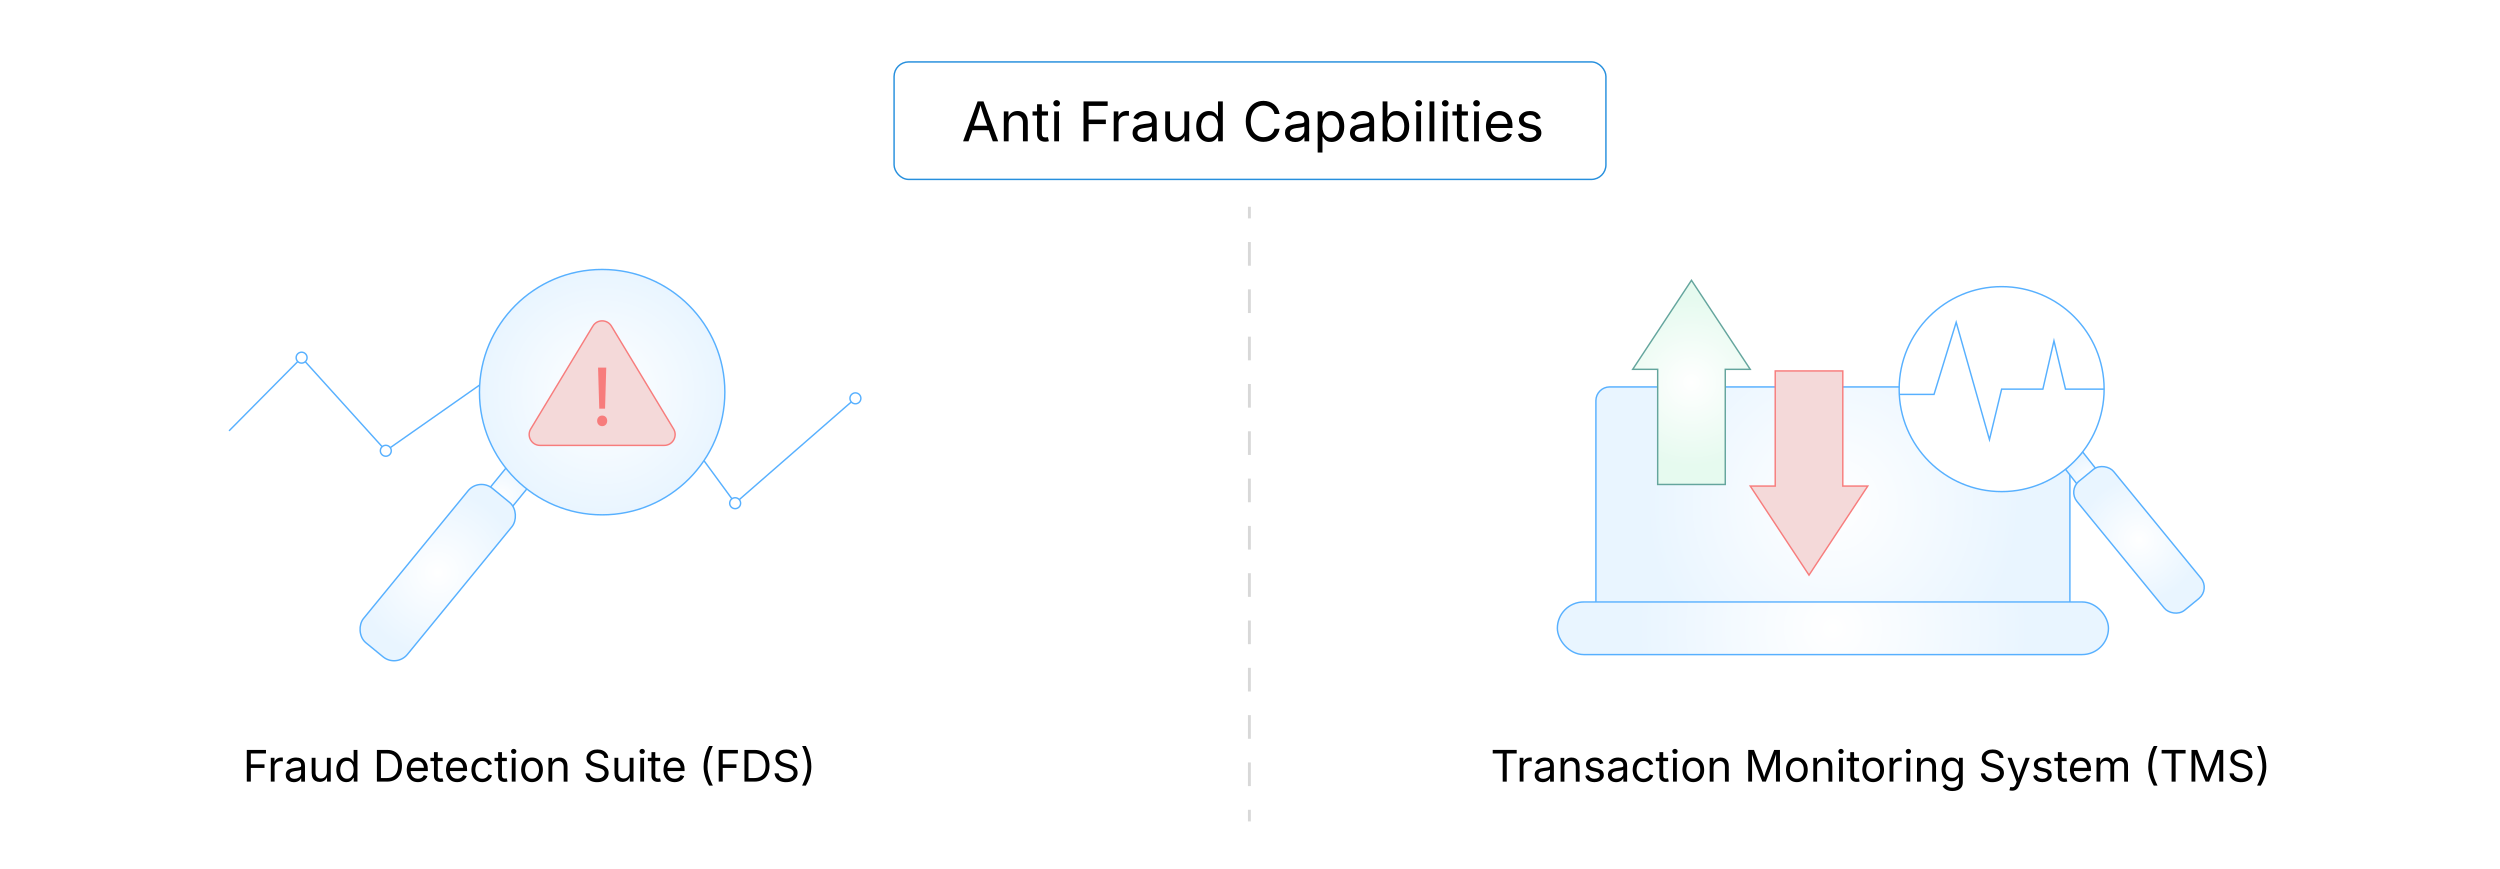 <?xml version="1.0" encoding="UTF-8"?><svg id="_02-Anti-Fraud-Capabilities" xmlns="http://www.w3.org/2000/svg" xmlns:xlink="http://www.w3.org/1999/xlink" viewBox="0 0 860 298.867"><defs><filter id="drop-shadow-1" filterUnits="userSpaceOnUse"><feOffset dx="0" dy="5"/><feGaussianBlur result="blur" stdDeviation="4"/><feFlood flood-color="#333" flood-opacity=".09"/><feComposite in2="blur" operator="in"/><feComposite in="SourceGraphic"/></filter><radialGradient id="radial-gradient" cx="260.987" cy="155.065" fx="260.987" fy="155.065" r="18.063" gradientTransform="translate(-24.875) scale(1.144 1)" gradientUnits="userSpaceOnUse"><stop offset="0" stop-color="#fff"/><stop offset="1" stop-color="#e6faef"/></radialGradient><radialGradient id="radial-gradient-2" cx="221.243" cy="139.326" fx="221.243" fy="139.326" r="28.371" xlink:href="#radial-gradient"/><radialGradient id="radial-gradient-3" cx="168.699" cy="130.307" fx="168.699" fy="130.307" r="27.991" xlink:href="#radial-gradient"/><radialGradient id="radial-gradient-4" cx="125.146" cy="139.049" fx="125.146" fy="139.049" r="14.438" xlink:href="#radial-gradient"/><radialGradient id="radial-gradient-5" cx="101.569" cy="135.623" fx="101.569" fy="135.623" r="11.782" xlink:href="#radial-gradient"/><filter id="drop-shadow-2" filterUnits="userSpaceOnUse"><feOffset dx="0" dy="5"/><feGaussianBlur result="blur-2" stdDeviation="4"/><feFlood flood-color="#333" flood-opacity=".09"/><feComposite in2="blur-2" operator="in"/><feComposite in="SourceGraphic"/></filter><radialGradient id="radial-gradient-6" cx="172.256" cy="166.205" fx="172.256" fy="166.205" r="12.474" gradientTransform="translate(-66.286 146.359) rotate(-39.22)" gradientUnits="userSpaceOnUse"><stop offset="0" stop-color="#fff"/><stop offset="1" stop-color="#e9f5ff"/></radialGradient><radialGradient id="radial-gradient-7" cx="150.578" cy="191.974" fx="150.578" fy="191.974" r="28.644" gradientTransform="translate(-87.546 138.825) rotate(-39.308)" xlink:href="#radial-gradient-6"/><radialGradient id="radial-gradient-8" cx="207.142" cy="129.899" fx="207.142" fy="129.899" r="42.206" gradientTransform="matrix(1,0,0,1,0,0)" xlink:href="#radial-gradient-6"/><filter id="drop-shadow-3" filterUnits="userSpaceOnUse"><feOffset dx="0" dy="5.808"/><feGaussianBlur result="blur-3" stdDeviation="4.647"/><feFlood flood-color="#333" flood-opacity=".09"/><feComposite in2="blur-3" operator="in"/><feComposite in="SourceGraphic"/></filter><radialGradient id="radial-gradient-9" cx="630.521" cy="167.761" fx="630.521" fy="167.761" r="64.361" gradientTransform="matrix(1,0,0,1,0,0)" xlink:href="#radial-gradient-6"/><radialGradient id="radial-gradient-10" cx="630.521" cy="210.317" fx="630.521" fy="210.317" r="67.332" gradientTransform="matrix(1,0,0,1,0,0)" xlink:href="#radial-gradient-6"/><radialGradient id="radial-gradient-11" cx="581.864" cy="125.731" fx="581.864" fy="125.731" r="28.651" gradientUnits="userSpaceOnUse"><stop offset="0" stop-color="#fff"/><stop offset="1" stop-color="#e6faef"/></radialGradient><radialGradient id="radial-gradient-12" cx="719.096" cy="159.451" fx="719.096" fy="159.451" r="9.196" gradientTransform="matrix(1,0,0,1,0,0)" xlink:href="#radial-gradient-6"/><radialGradient id="radial-gradient-13" cx="1879.981" cy="-988.483" fx="1879.981" fy="-988.483" r="21.079" gradientTransform="translate(-1144.171 -808.583) scale(1 -1)" xlink:href="#radial-gradient-6"/></defs><g filter="url(#drop-shadow-1)"><rect x="307.564" y="16.301" width="244.873" height="40.414" rx="5" ry="5" fill="#fff" stroke="#268fdd" stroke-miterlimit="10" stroke-width=".5"/><path d="M331.302,43.621l4.988-13.739h2.029l5.053,13.739h-1.844l-2.914-8.151c-.178-.504-.386-1.133-.623-1.886s-.524-1.713-.862-2.881h.332c-.332,1.18-.619,2.153-.862,2.918-.243.766-.444,1.382-.604,1.849l-2.831,8.151h-1.863ZM333.81,39.785v-1.53h7.054v1.53h-7.054Z" fill="#000" stroke-width="0"/><path d="M346.968,37.443v6.178h-1.66v-10.309h1.595l.009,2.499h-.23c.313-.953.761-1.629,1.342-2.028s1.262-.6,2.042-.6c.694,0,1.303.143,1.826.429.522.286.93.716,1.222,1.291.292.575.438,1.299.438,2.171v6.547h-1.66v-6.408c0-.793-.208-1.414-.623-1.863s-.982-.673-1.701-.673c-.492,0-.935.107-1.328.323-.394.215-.704.528-.932.94-.227.412-.341.913-.341,1.503Z" fill="#000" stroke-width="0"/><path d="M360.522,33.312v1.42h-5.33v-1.42h5.33ZM356.741,30.859h1.66v10.087c0,.461.094.797.281,1.009.188.212.5.318.936.318.104,0,.238-.012.401-.037.163-.024.312-.049.447-.074l.341,1.402c-.172.061-.367.107-.585.138s-.435.046-.65.046c-.892,0-1.586-.235-2.084-.705s-.747-1.126-.747-1.969v-10.216Z" fill="#000" stroke-width="0"/><path d="M363.482,31.625c-.313,0-.584-.107-.812-.323-.228-.215-.341-.473-.341-.774,0-.308.113-.567.341-.779s.498-.318.812-.318c.32,0,.593.106.821.318.227.212.341.472.341.779,0,.301-.114.56-.341.774-.228.215-.501.323-.821.323ZM362.643,43.621v-10.309h1.66v10.309h-1.66Z" fill="#000" stroke-width="0"/><path d="M372.73,43.621v-13.739h8.308v1.549h-6.556v4.703h5.929v1.549h-5.929v5.938h-1.752Z" fill="#000" stroke-width="0"/><path d="M383.122,43.621v-10.309h1.604v1.586h.111c.19-.522.53-.942,1.019-1.259.489-.316,1.04-.475,1.655-.475.123,0,.269.003.438.009.169.006.303.012.401.018v1.669c-.049-.012-.172-.031-.369-.055s-.405-.037-.627-.037c-.492,0-.933.103-1.323.309-.391.206-.696.489-.917.848-.222.36-.332.773-.332,1.24v6.455h-1.66Z" fill="#000" stroke-width="0"/><path d="M393.117,43.86c-.651,0-1.243-.123-1.775-.369-.532-.246-.954-.605-1.268-1.079-.313-.473-.47-1.048-.47-1.724,0-.59.117-1.07.35-1.438s.545-.659.936-.872c.39-.212.822-.37,1.295-.475.473-.104.95-.188,1.429-.249.615-.08,1.116-.141,1.503-.185.387-.042.675-.117.862-.221s.281-.283.281-.535v-.055c0-.43-.08-.794-.24-1.093-.16-.298-.4-.527-.719-.687-.32-.16-.719-.24-1.199-.24-.492,0-.913.077-1.263.23-.351.154-.635.346-.853.576-.218.231-.383.466-.493.706l-1.595-.525c.264-.627.621-1.117,1.069-1.471s.944-.604,1.485-.751c.541-.148,1.076-.222,1.604-.222.344,0,.736.042,1.176.125s.864.248,1.272.494c.409.246.747.61,1.014,1.092.268.483.401,1.126.401,1.932v6.795h-1.632v-1.401h-.11c-.117.24-.304.487-.562.742s-.593.469-1.005.641c-.412.172-.91.258-1.494.258ZM393.403,42.394c.614,0,1.134-.12,1.558-.359s.747-.552.968-.936c.221-.384.332-.785.332-1.203v-1.429c-.068.08-.215.152-.443.217-.228.064-.487.121-.779.17-.292.049-.575.091-.849.125s-.49.06-.65.078c-.4.049-.773.134-1.12.254-.348.12-.626.295-.834.525-.209.23-.313.542-.313.936,0,.356.092.655.276.895s.437.421.756.544c.319.123.685.184,1.097.184Z" fill="#000" stroke-width="0"/><path d="M404.33,43.75c-.695,0-1.305-.143-1.831-.429-.525-.286-.935-.717-1.226-1.295-.292-.578-.438-1.3-.438-2.167v-6.546h1.66v6.408c0,.793.209,1.414.627,1.863s.986.673,1.706.673c.492,0,.933-.107,1.323-.323.391-.215.699-.53.927-.945.228-.415.341-.915.341-1.499v-6.178h1.669v10.309h-1.604v-2.499h.221c-.32.965-.773,1.645-1.36,2.038-.587.394-1.259.59-2.015.59Z" fill="#000" stroke-width="0"/><path d="M415.864,43.842c-.854,0-1.61-.218-2.268-.655-.658-.436-1.171-1.054-1.54-1.853-.369-.799-.553-1.746-.553-2.84,0-1.088.186-2.03.558-2.826.372-.796.887-1.409,1.544-1.84.658-.43,1.414-.646,2.269-.646.67,0,1.202.111,1.595.332.393.221.696.472.908.751.212.28.374.512.484.696h.129v-5.081h1.66v13.739h-1.604v-1.595h-.185c-.11.19-.275.429-.493.715-.218.286-.525.541-.922.765s-.924.336-1.582.336ZM416.113,42.357c.627,0,1.156-.165,1.586-.493.43-.329.756-.785.978-1.37.221-.584.332-1.257.332-2.019s-.109-1.428-.327-1.997c-.218-.568-.542-1.013-.973-1.332-.431-.32-.962-.479-1.595-.479-.652,0-1.194.169-1.627.507-.434.338-.758.795-.973,1.37-.215.575-.323,1.219-.323,1.932,0,.719.109,1.373.327,1.959s.545,1.054.982,1.401.974.521,1.614.521Z" fill="#000" stroke-width="0"/><path d="M434.638,43.805c-1.175,0-2.221-.284-3.14-.853-.919-.568-1.641-1.38-2.167-2.434-.525-1.054-.788-2.307-.788-3.758,0-1.457.263-2.712.788-3.767.526-1.054,1.248-1.867,2.167-2.438.919-.572,1.965-.858,3.14-.858.694,0,1.351.102,1.969.304.617.203,1.172.5,1.664.89.491.39.902.864,1.23,1.42.329.556.555,1.188.678,1.895h-1.752c-.098-.474-.266-.889-.502-1.245-.237-.356-.525-.658-.867-.903-.341-.246-.718-.43-1.129-.553-.412-.123-.843-.185-1.291-.185-.824,0-1.567.209-2.231.627s-1.189,1.031-1.577,1.839c-.387.809-.581,1.8-.581,2.974,0,1.168.195,2.156.585,2.965.391.808.917,1.42,1.581,1.834.664.415,1.405.623,2.223.623.448,0,.879-.063,1.291-.189.411-.126.788-.311,1.129-.553.342-.243.63-.544.867-.904.236-.359.404-.773.502-1.24h1.752c-.116.701-.339,1.328-.668,1.881s-.739,1.026-1.231,1.42c-.491.394-1.046.693-1.664.899s-1.277.309-1.978.309Z" fill="#000" stroke-width="0"/><path d="M445.555,43.86c-.651,0-1.243-.123-1.775-.369-.531-.246-.954-.605-1.268-1.079-.313-.473-.47-1.048-.47-1.724,0-.59.116-1.07.35-1.438s.546-.659.937-.872c.39-.212.821-.37,1.295-.475s.95-.188,1.43-.249c.614-.08,1.115-.141,1.503-.185.387-.042.675-.117.862-.221s.281-.283.281-.535v-.055c0-.43-.08-.794-.24-1.093s-.399-.527-.719-.687c-.32-.16-.72-.24-1.199-.24-.491,0-.913.077-1.263.23-.351.154-.635.346-.854.576-.218.231-.383.466-.493.706l-1.595-.525c.264-.627.62-1.117,1.069-1.471.448-.354.943-.604,1.484-.751.541-.148,1.076-.222,1.604-.222.344,0,.736.042,1.176.125s.863.248,1.272.494c.408.246.747.61,1.014,1.092.268.483.401,1.126.401,1.932v6.795h-1.632v-1.401h-.11c-.117.24-.305.487-.562.742-.259.255-.594.469-1.005.641-.412.172-.91.258-1.494.258ZM445.841,42.394c.614,0,1.134-.12,1.558-.359.425-.24.747-.552.969-.936.221-.384.332-.785.332-1.203v-1.429c-.068.08-.216.152-.443.217-.228.064-.487.121-.778.17-.292.049-.575.091-.849.125s-.49.06-.65.078c-.399.049-.772.134-1.12.254-.348.12-.626.295-.834.525-.21.23-.313.542-.313.936,0,.356.092.655.276.895s.437.421.756.544.686.184,1.098.184Z" fill="#000" stroke-width="0"/><path d="M453.272,47.475v-14.163h1.604v1.65h.186c.115-.185.279-.417.488-.696.209-.279.51-.53.902-.751.395-.221.926-.332,1.596-.332.861,0,1.619.215,2.273.646.654.431,1.168,1.043,1.539,1.84.373.796.559,1.738.559,2.826,0,1.094-.186,2.041-.553,2.84-.369.799-.881,1.417-1.535,1.853-.656.437-1.414.655-2.273.655-.652,0-1.178-.112-1.576-.336-.4-.224-.707-.479-.924-.765-.215-.286-.381-.524-.496-.715h-.131v5.449h-1.658ZM457.808,42.357c.646,0,1.186-.174,1.619-.521s.76-.814.977-1.401c.219-.587.328-1.24.328-1.959,0-.713-.107-1.357-.322-1.932-.217-.575-.539-1.031-.973-1.37-.434-.338-.977-.507-1.629-.507-.633,0-1.164.16-1.594.479-.432.319-.756.764-.973,1.332-.219.569-.328,1.234-.328,1.997s.111,1.435.332,2.019c.221.584.549,1.041.982,1.37.434.329.959.493,1.58.493Z" fill="#000" stroke-width="0"/><path d="M467.905,43.86c-.651,0-1.243-.123-1.774-.369-.532-.246-.955-.605-1.269-1.079-.313-.473-.47-1.048-.47-1.724,0-.59.116-1.07.351-1.438.233-.369.545-.659.936-.872.391-.212.822-.37,1.296-.475.473-.104.949-.188,1.429-.249.614-.08,1.116-.141,1.503-.185.388-.042.675-.117.862-.221s.281-.283.281-.535v-.055c0-.43-.08-.794-.24-1.093-.159-.298-.399-.527-.719-.687-.319-.16-.72-.24-1.199-.24-.491,0-.912.077-1.263.23-.351.154-.635.346-.853.576-.219.231-.383.466-.494.706l-1.595-.525c.264-.627.621-1.117,1.069-1.471.449-.354.943-.604,1.484-.751.541-.148,1.076-.222,1.604-.222.345,0,.736.042,1.176.125s.863.248,1.272.494c.409.246.747.61,1.015,1.092.268.483.4,1.126.4,1.932v6.795h-1.632v-1.401h-.11c-.117.24-.305.487-.562.742s-.594.469-1.005.641c-.412.172-.91.258-1.494.258ZM468.191,42.394c.614,0,1.134-.12,1.559-.359.424-.24.746-.552.968-.936.222-.384.332-.785.332-1.203v-1.429c-.067.08-.216.152-.442.217-.228.064-.487.121-.779.17s-.575.091-.849.125-.49.06-.65.078c-.399.049-.772.134-1.12.254-.347.12-.625.295-.834.525s-.313.542-.313.936c0,.356.092.655.276.895s.437.421.756.544.686.184,1.098.184Z" fill="#000" stroke-width="0"/><path d="M480.408,43.842c-.651,0-1.177-.112-1.576-.336-.4-.224-.707-.479-.923-.765-.215-.286-.381-.524-.497-.715h-.185v1.595h-1.604v-13.739h1.659v5.081h.13c.116-.185.279-.417.488-.696.209-.279.51-.53.903-.751s.926-.332,1.596-.332c.86,0,1.618.215,2.272.646.655.431,1.168,1.043,1.54,1.84.372.796.558,1.738.558,2.826,0,1.094-.185,2.041-.553,2.84-.369.799-.881,1.417-1.535,1.853-.655.437-1.413.655-2.273.655ZM480.159,42.357c.646,0,1.186-.174,1.618-.521.434-.347.76-.814.978-1.401.219-.587.327-1.24.327-1.959,0-.713-.107-1.357-.322-1.932-.216-.575-.539-1.031-.973-1.37-.434-.338-.977-.507-1.628-.507-.633,0-1.165.16-1.595.479-.431.319-.755.764-.973,1.332-.219.569-.328,1.234-.328,1.997s.111,1.435.332,2.019c.222.584.549,1.041.982,1.37.434.329.96.493,1.581.493Z" fill="#000" stroke-width="0"/><path d="M488.024,31.625c-.313,0-.584-.107-.812-.323-.228-.215-.341-.473-.341-.774,0-.308.113-.567.341-.779s.498-.318.812-.318c.319,0,.593.106.82.318s.342.472.342.779c0,.301-.114.56-.342.774-.228.215-.501.323-.82.323ZM487.186,43.621v-10.309h1.659v10.309h-1.659Z" fill="#000" stroke-width="0"/><path d="M493.418,29.882v13.739h-1.659v-13.739h1.659Z" fill="#000" stroke-width="0"/><path d="M497.172,31.625c-.313,0-.584-.107-.812-.323-.228-.215-.341-.473-.341-.774,0-.308.113-.567.341-.779s.498-.318.812-.318c.319,0,.593.106.82.318s.342.472.342.779c0,.301-.114.56-.342.774-.228.215-.501.323-.82.323ZM496.333,43.621v-10.309h1.659v10.309h-1.659Z" fill="#000" stroke-width="0"/><path d="M504.963,33.312v1.42h-5.329v-1.42h5.329ZM501.183,30.859h1.66v10.087c0,.461.094.797.281,1.009.188.212.499.318.936.318.104,0,.238-.012.401-.037.162-.024.312-.049.447-.074l.341,1.402c-.172.061-.367.107-.586.138-.218.031-.435.046-.649.046-.892,0-1.586-.235-2.084-.705s-.747-1.126-.747-1.969v-10.216Z" fill="#000" stroke-width="0"/><path d="M507.923,31.625c-.313,0-.584-.107-.812-.323-.228-.215-.341-.473-.341-.774,0-.308.113-.567.341-.779s.498-.318.812-.318c.319,0,.593.106.82.318s.342.472.342.779c0,.301-.114.56-.342.774-.228.215-.501.323-.82.323ZM507.084,43.621v-10.309h1.659v10.309h-1.659Z" fill="#000" stroke-width="0"/><path d="M515.991,43.842c-.996,0-1.855-.221-2.577-.664-.723-.443-1.279-1.061-1.669-1.854-.391-.793-.586-1.718-.586-2.775s.19-1.989.571-2.794c.382-.805.921-1.435,1.618-1.89.698-.455,1.514-.683,2.448-.683.547,0,1.087.091,1.618.272.532.182,1.015.474,1.448.876.433.403.779.933,1.037,1.591s.387,1.463.387,2.416v.691h-8.003v-1.402h7.109l-.774.517c0-.676-.106-1.277-.318-1.803-.212-.525-.527-.938-.945-1.235-.418-.298-.938-.447-1.559-.447s-1.152.152-1.595.457c-.442.304-.781.701-1.015,1.189-.233.488-.351,1.013-.351,1.572v.932c0,.762.133,1.409.396,1.941.265.532.635.934,1.111,1.208.477.274,1.028.411,1.655.411.405,0,.774-.059,1.106-.175s.618-.293.857-.53c.24-.236.424-.53.554-.88l1.604.442c-.16.517-.431.971-.812,1.365-.382.394-.854.701-1.416.922-.562.222-1.197.332-1.903.332Z" fill="#000" stroke-width="0"/><path d="M526.171,43.842c-.707,0-1.336-.103-1.886-.309-.551-.206-1.004-.512-1.36-.917s-.596-.904-.719-1.494l1.576-.378c.147.566.426.98.835,1.245.408.264.92.396,1.535.396.719,0,1.292-.154,1.72-.461.427-.307.641-.673.641-1.097,0-.356-.124-.653-.373-.89s-.629-.414-1.139-.53l-1.716-.406c-.935-.221-1.629-.564-2.084-1.028-.454-.464-.682-1.059-.682-1.784,0-.59.166-1.111.498-1.563.332-.452.785-.805,1.359-1.061.575-.255,1.229-.383,1.96-.383.707,0,1.308.106,1.803.318.494.212.897.504,1.208.876.31.372.542.801.695,1.286l-1.503.387c-.142-.369-.376-.704-.705-1.005s-.825-.452-1.489-.452c-.614,0-1.126.141-1.535.424-.409.283-.613.64-.613,1.07,0,.381.139.687.415.917s.716.417,1.318.558l1.559.369c.935.221,1.626.564,2.074,1.028.449.464.674,1.05.674,1.757,0,.603-.171,1.139-.512,1.609-.342.47-.818.84-1.43,1.111s-1.32.406-2.125.406Z" fill="#000" stroke-width="0"/></g><line x1="429.793" y1="71.131" x2="429.793" y2="75.131" fill="none" stroke="#d8d8d8" stroke-miterlimit="10"/><line x1="429.793" y1="83.268" x2="429.793" y2="274.498" fill="none" stroke="#d8d8d8" stroke-dasharray="0 0 8.137 8.137" stroke-miterlimit="10"/><line x1="429.793" y1="278.566" x2="429.793" y2="282.566" fill="none" stroke="#d8d8d8" stroke-miterlimit="10"/><path d="M84.894,268.882v-10.913h6.599v1.23h-5.208v3.735h4.709v1.23h-4.709v4.717h-1.392Z" fill="#000" stroke-width="0"/><path d="M93.148,268.882v-8.188h1.274v1.26h.088c.151-.415.421-.748.81-1,.388-.251.826-.377,1.314-.377.098,0,.213.002.348.007s.241.01.319.015v1.326c-.039-.01-.137-.024-.293-.044s-.322-.029-.498-.029c-.391,0-.741.082-1.051.245-.31.164-.553.389-.729.674-.176.286-.264.614-.264.985v5.127h-1.318Z" fill="#000" stroke-width="0"/><path d="M101.088,269.072c-.518,0-.988-.098-1.41-.293-.423-.195-.758-.481-1.007-.857s-.374-.833-.374-1.37c0-.469.093-.85.278-1.143s.433-.523.743-.692c.31-.168.653-.294,1.029-.377s.754-.149,1.135-.198c.488-.063.886-.112,1.194-.146s.536-.093.685-.176.224-.225.224-.425v-.044c0-.342-.063-.631-.19-.868s-.317-.419-.571-.546-.571-.19-.952-.19c-.391,0-.725.061-1.003.183s-.504.275-.677.458c-.174.184-.304.37-.392.561l-1.267-.417c.21-.498.493-.887.85-1.168.356-.28.75-.479,1.179-.597s.854-.176,1.274-.176c.273,0,.584.033.934.099.349.066.686.197,1.011.392.324.195.593.485.806.868.212.384.318.895.318,1.535v5.398h-1.296v-1.113h-.088c-.093.19-.242.387-.447.59s-.471.372-.798.509-.723.205-1.187.205ZM101.315,267.908c.488,0,.901-.095,1.238-.286s.593-.438.769-.743.264-.624.264-.956v-1.135c-.054.063-.171.121-.352.172-.181.051-.387.096-.619.135s-.457.072-.674.099-.389.047-.516.062c-.317.039-.614.106-.89.202-.276.095-.497.234-.663.417-.166.184-.249.431-.249.744,0,.283.073.52.22.71s.347.334.601.432.544.146.872.146Z" fill="#000" stroke-width="0"/><path d="M109.994,268.984c-.552,0-1.037-.113-1.454-.341-.418-.227-.743-.57-.975-1.029s-.348-1.033-.348-1.721v-5.2h1.318v5.09c0,.63.166,1.123.498,1.479s.784.535,1.355.535c.391,0,.741-.085,1.051-.256.31-.171.555-.421.736-.75.181-.33.271-.727.271-1.19v-4.907h1.326v8.188h-1.274v-1.985h.176c-.254.767-.614,1.306-1.081,1.619s-1.0.469-1.6.469Z" fill="#000" stroke-width="0"/><path d="M119.157,269.058c-.679,0-1.279-.173-1.802-.52s-.93-.837-1.223-1.472-.439-1.387-.439-2.256c0-.864.147-1.612.443-2.245.295-.632.704-1.119,1.227-1.461s1.123-.513,1.802-.513c.532,0,.955.088,1.267.264s.553.375.721.597c.169.223.297.407.385.553h.103v-4.036h1.318v10.913h-1.274v-1.267h-.146c-.088.151-.219.34-.392.568-.174.227-.418.43-.732.607-.315.178-.734.268-1.256.268ZM119.354,267.878c.498,0,.918-.13,1.26-.392.342-.261.601-.624.776-1.087s.264-.999.264-1.604-.087-1.134-.26-1.586c-.174-.451-.431-.804-.773-1.058s-.764-.381-1.267-.381c-.518,0-.948.134-1.293.403-.344.269-.602.631-.772,1.088s-.256.968-.256,1.534c0,.571.086,1.09.26,1.557.173.466.433.837.78,1.113s.774.414,1.282.414Z" fill="#000" stroke-width="0"/><path d="M131.044,257.969v10.913h-1.392v-10.913h1.392ZM133.058,268.882h-2.637v-1.23h2.549c.889,0,1.625-.169,2.208-.509.583-.339,1.019-.827,1.307-1.461s.432-1.394.432-2.278c0-.874-.143-1.625-.429-2.252-.285-.627-.71-1.11-1.274-1.447-.563-.337-1.268-.505-2.113-.505h-2.739v-1.23h2.834c1.064,0,1.974.217,2.729.652.754.435,1.333,1.058,1.735,1.872.403.812.604,1.783.604,2.911,0,1.138-.203,2.116-.608,2.934s-.996,1.446-1.772,1.886-1.719.659-2.827.659Z" fill="#000" stroke-width="0"/><path d="M143.759,269.058c-.791,0-1.474-.176-2.047-.527-.574-.352-1.016-.842-1.326-1.472s-.465-1.365-.465-2.205.151-1.58.454-2.219.731-1.14,1.285-1.501,1.203-.542,1.945-.542c.435,0,.863.072,1.286.216.422.145.806.376,1.149.696.345.32.619.741.824,1.263s.308,1.162.308,1.919v.549h-6.357v-1.113h5.647l-.615.41c0-.537-.084-1.015-.252-1.432-.169-.418-.419-.745-.751-.981s-.745-.355-1.238-.355-.916.121-1.267.362c-.352.242-.62.557-.806.945-.186.388-.278.804-.278,1.249v.74c0,.605.105,1.12.315,1.542s.504.742.882.959c.378.218.817.326,1.315.326.322,0,.615-.046.879-.139s.491-.233.681-.421c.19-.188.337-.421.439-.699l1.274.352c-.127.41-.342.771-.645,1.084s-.678.557-1.124.732c-.447.176-.951.264-1.513.264Z" fill="#000" stroke-width="0"/><path d="M152.284,260.693v1.128h-4.233v-1.128h4.233ZM149.281,258.745h1.318v8.013c0,.366.074.634.224.802.148.169.396.253.743.253.083,0,.189-.01.318-.029s.248-.039.355-.059l.271,1.113c-.137.049-.292.085-.465.11s-.345.037-.516.037c-.708,0-1.26-.187-1.655-.561-.396-.373-.593-.895-.593-1.563v-8.115Z" fill="#000" stroke-width="0"/><path d="M157.265,269.058c-.791,0-1.474-.176-2.047-.527-.574-.352-1.016-.842-1.326-1.472s-.465-1.365-.465-2.205.151-1.58.454-2.219.731-1.14,1.285-1.501,1.203-.542,1.945-.542c.435,0,.863.072,1.286.216.422.145.806.376,1.149.696.345.32.619.741.824,1.263s.308,1.162.308,1.919v.549h-6.357v-1.113h5.647l-.615.41c0-.537-.084-1.015-.252-1.432-.169-.418-.419-.745-.751-.981s-.745-.355-1.238-.355-.916.121-1.267.362c-.352.242-.62.557-.806.945-.186.388-.278.804-.278,1.249v.74c0,.605.105,1.12.315,1.542s.504.742.882.959c.378.218.817.326,1.315.326.322,0,.615-.046.879-.139s.491-.233.681-.421c.19-.188.337-.421.439-.699l1.274.352c-.127.41-.342.771-.645,1.084s-.678.557-1.124.732c-.447.176-.951.264-1.513.264Z" fill="#000" stroke-width="0"/><path d="M165.9,269.058c-.742,0-1.393-.176-1.952-.527-.56-.352-.995-.845-1.308-1.479s-.469-1.372-.469-2.212c0-.854.156-1.601.469-2.237.312-.638.748-1.132,1.308-1.483.559-.352,1.209-.527,1.952-.527.396,0,.769.051,1.121.154s.672.25.963.443c.291.193.541.43.751.711s.371.599.483.956l-1.267.359c-.059-.21-.149-.403-.271-.579s-.27-.328-.443-.458-.372-.229-.597-.301c-.225-.07-.471-.106-.74-.106-.547,0-.996.143-1.348.428-.352.286-.613.661-.784,1.125s-.256.969-.256,1.516c0,.537.085,1.036.256,1.498.171.461.432.833.784,1.117s.801.425,1.348.425c.273,0,.525-.037.754-.11s.433-.177.611-.312c.178-.134.329-.294.451-.479s.212-.388.271-.608l1.26.359c-.107.366-.268.692-.479.978-.213.286-.465.53-.758.732-.293.203-.618.357-.974.462-.356.104-.735.157-1.135.157Z" fill="#000" stroke-width="0"/><path d="M174.359,260.693v1.128h-4.233v-1.128h4.233ZM171.356,258.745h1.318v8.013c0,.366.074.634.224.802.148.169.396.253.743.253.083,0,.189-.01.318-.029s.248-.039.355-.059l.271,1.113c-.137.049-.292.085-.465.11s-.345.037-.516.037c-.708,0-1.26-.187-1.655-.561-.396-.373-.593-.895-.593-1.563v-8.115Z" fill="#000" stroke-width="0"/><path d="M176.71,259.353c-.249,0-.464-.085-.645-.256s-.271-.376-.271-.615c0-.244.09-.45.271-.619.181-.168.396-.252.645-.252.254,0,.471.084.652.252.181.169.271.375.271.619,0,.239-.09.444-.271.615s-.398.256-.652.256ZM176.044,268.882v-8.188h1.318v8.188h-1.318Z" fill="#000" stroke-width="0"/><path d="M183.009,269.058c-.742,0-1.393-.176-1.952-.527-.56-.352-.995-.845-1.308-1.479s-.469-1.372-.469-2.212c0-.854.156-1.601.469-2.237.312-.638.748-1.132,1.308-1.483.559-.352,1.209-.527,1.952-.527.747,0,1.401.176,1.963.527s.999.846,1.311,1.483c.312.637.469,1.383.469,2.237,0,.84-.156,1.577-.469,2.212s-.75,1.128-1.311,1.479-1.216.527-1.963.527ZM183.009,267.878c.552,0,1.006-.142,1.362-.425s.62-.656.791-1.117c.171-.462.256-.961.256-1.498,0-.542-.085-1.046-.256-1.513-.171-.466-.435-.842-.791-1.128-.356-.285-.811-.428-1.362-.428-.547,0-.996.143-1.348.428-.352.286-.613.661-.784,1.125s-.256.969-.256,1.516c0,.537.085,1.036.256,1.498.171.461.432.833.784,1.117s.801.425,1.348.425Z" fill="#000" stroke-width="0"/><path d="M189.989,263.975v4.907h-1.318v-8.188h1.267l.007,1.985h-.183c.249-.757.604-1.294,1.066-1.611.461-.317,1.002-.476,1.622-.476.552,0,1.035.113,1.45.341.415.227.738.569.971,1.025.231.457.348,1.031.348,1.725v5.2h-1.318v-5.09c0-.63-.165-1.123-.494-1.479-.33-.356-.78-.535-1.352-.535-.391,0-.742.085-1.055.256s-.559.42-.74.747-.271.725-.271,1.194Z" fill="#000" stroke-width="0"/><path d="M205.407,269.072c-.786,0-1.468-.127-2.047-.381-.578-.254-1.031-.609-1.358-1.065s-.513-.99-.557-1.601h1.428c.039.41.178.749.417,1.015s.546.464.919.593c.374.13.773.194,1.198.194.493,0,.936-.081,1.33-.242.393-.161.704-.388.934-.681s.344-.632.344-1.018c0-.352-.099-.637-.296-.857-.198-.22-.46-.4-.788-.542s-.686-.266-1.077-.374l-1.318-.374c-.879-.249-1.562-.605-2.051-1.069s-.732-1.057-.732-1.78c0-.615.166-1.154.498-1.615.332-.462.781-.819,1.348-1.073s1.201-.381,1.904-.381c.718,0,1.353.127,1.904.381s.987.6,1.308,1.036c.319.438.489.932.509,1.483h-1.362c-.063-.532-.317-.943-.762-1.234-.444-.29-.991-.436-1.641-.436-.469,0-.88.077-1.234.23-.354.154-.628.364-.824.63-.195.267-.293.57-.293.912,0,.381.118.688.355.919.237.232.518.413.843.542.324.13.619.231.882.304l1.091.3c.293.078.616.186.971.322.354.137.692.318,1.014.546.322.227.587.515.794.864s.312.777.312,1.285c0,.596-.155,1.133-.465,1.611-.311.479-.761.857-1.352,1.135s-1.306.417-2.146.417Z" fill="#000" stroke-width="0"/><path d="M214.152,268.984c-.552,0-1.037-.113-1.454-.341-.418-.227-.743-.57-.975-1.029s-.348-1.033-.348-1.721v-5.2h1.318v5.09c0,.63.166,1.123.498,1.479s.784.535,1.355.535c.391,0,.741-.085,1.051-.256.31-.171.555-.421.736-.75.181-.33.271-.727.271-1.19v-4.907h1.326v8.188h-1.274v-1.985h.176c-.254.767-.614,1.306-1.081,1.619s-1.0.469-1.6.469Z" fill="#000" stroke-width="0"/><path d="M220.912,259.353c-.249,0-.464-.085-.645-.256s-.271-.376-.271-.615c0-.244.09-.45.271-.619.181-.168.396-.252.645-.252.254,0,.471.084.652.252.181.169.271.375.271.619,0,.239-.09.444-.271.615s-.398.256-.652.256ZM220.246,268.882v-8.188h1.318v8.188h-1.318Z" fill="#000" stroke-width="0"/><path d="M227.101,260.693v1.128h-4.233v-1.128h4.233ZM224.098,258.745h1.318v8.013c0,.366.074.634.224.802.148.169.396.253.743.253.083,0,.189-.01.318-.029s.248-.039.355-.059l.271,1.113c-.137.049-.292.085-.465.11s-.345.037-.516.037c-.708,0-1.26-.187-1.655-.561-.396-.373-.593-.895-.593-1.563v-8.115Z" fill="#000" stroke-width="0"/><path d="M232.082,269.058c-.791,0-1.474-.176-2.047-.527-.574-.352-1.016-.842-1.326-1.472s-.465-1.365-.465-2.205.151-1.58.454-2.219.731-1.14,1.285-1.501,1.203-.542,1.945-.542c.435,0,.863.072,1.286.216.422.145.806.376,1.149.696.345.32.619.741.824,1.263s.308,1.162.308,1.919v.549h-6.357v-1.113h5.647l-.615.41c0-.537-.084-1.015-.252-1.432-.169-.418-.419-.745-.751-.981s-.745-.355-1.238-.355-.916.121-1.267.362c-.352.242-.62.557-.806.945-.186.388-.278.804-.278,1.249v.74c0,.605.105,1.12.315,1.542s.504.742.882.959c.378.218.817.326,1.315.326.322,0,.615-.046.879-.139s.491-.233.681-.421c.19-.188.337-.421.439-.699l1.274.352c-.127.41-.342.771-.645,1.084s-.678.557-1.124.732c-.447.176-.951.264-1.513.264Z" fill="#000" stroke-width="0"/><path d="M242.042,263.748c0-.796.082-1.629.245-2.501.164-.871.387-1.711.67-2.52.283-.808.608-1.512.974-2.113h1.282c-.376.767-.702,1.565-.978,2.395s-.487,1.649-.633,2.457c-.146.809-.22,1.569-.22,2.282,0,.649.064,1.306.194,1.97s.33,1.366.601,2.105c.271.74.617,1.544,1.037,2.414h-1.282c-.62-1.06-1.09-2.139-1.41-3.237s-.479-2.183-.479-3.252Z" fill="#000" stroke-width="0"/><path d="M247.235,268.882v-10.913h6.599v1.23h-5.208v3.735h4.709v1.23h-4.709v4.717h-1.392Z" fill="#000" stroke-width="0"/><path d="M257.482,257.969v10.913h-1.392v-10.913h1.392ZM259.496,268.882h-2.637v-1.23h2.549c.889,0,1.625-.169,2.208-.509.583-.339,1.019-.827,1.307-1.461s.432-1.394.432-2.278c0-.874-.143-1.625-.429-2.252-.285-.627-.71-1.11-1.274-1.447-.563-.337-1.268-.505-2.113-.505h-2.739v-1.23h2.834c1.064,0,1.974.217,2.729.652.754.435,1.333,1.058,1.735,1.872.403.812.604,1.783.604,2.911,0,1.138-.203,2.116-.608,2.934s-.996,1.446-1.772,1.886-1.719.659-2.827.659Z" fill="#000" stroke-width="0"/><path d="M270.409,269.072c-.786,0-1.468-.127-2.047-.381-.578-.254-1.031-.609-1.358-1.065s-.513-.99-.557-1.601h1.428c.039.41.178.749.417,1.015s.546.464.919.593c.374.13.773.194,1.198.194.493,0,.936-.081,1.33-.242.393-.161.704-.388.934-.681s.344-.632.344-1.018c0-.352-.099-.637-.296-.857-.198-.22-.46-.4-.788-.542s-.686-.266-1.077-.374l-1.318-.374c-.879-.249-1.562-.605-2.051-1.069s-.732-1.057-.732-1.78c0-.615.166-1.154.498-1.615.332-.462.781-.819,1.348-1.073s1.201-.381,1.904-.381c.718,0,1.353.127,1.904.381s.987.6,1.308,1.036c.319.438.489.932.509,1.483h-1.362c-.063-.532-.317-.943-.762-1.234-.444-.29-.991-.436-1.641-.436-.469,0-.88.077-1.234.23-.354.154-.628.364-.824.63-.195.267-.293.57-.293.912,0,.381.118.688.355.919.237.232.518.413.843.542.324.13.619.231.882.304l1.091.3c.293.078.616.186.971.322.354.137.692.318,1.014.546.322.227.587.515.794.864s.312.777.312,1.285c0,.596-.155,1.133-.465,1.611-.311.479-.761.857-1.352,1.135s-1.306.417-2.146.417Z" fill="#000" stroke-width="0"/><path d="M275.924,270.237c.435-.894.786-1.712,1.055-2.458.269-.744.465-1.446.59-2.105.124-.659.187-1.301.187-1.926,0-.713-.073-1.473-.22-2.282-.146-.808-.356-1.627-.63-2.457s-.601-1.628-.981-2.395h1.282c.366.601.692,1.305.978,2.113.285.809.509,1.649.67,2.523s.242,1.707.242,2.498c0,1.089-.163,2.183-.487,3.281-.325,1.099-.792,2.168-1.403,3.208h-1.282Z" fill="#000" stroke-width="0"/><line x1="252.892" y1="173.103" x2="294.262" y2="137.027" fill="url(#radial-gradient)" stroke-width="0"/><line x1="252.892" y1="173.103" x2="294.262" y2="137.027" fill="none" stroke="#57b0ff" stroke-miterlimit="10" stroke-width=".5"/><path d="M295.498,138.444c.782-.682.864-1.87.181-2.652-.682-.782-1.87-.864-2.652-.181-.782.682-.864,1.87-.181,2.652.682.782,1.87.864,2.652.181Z" fill="#fff" stroke-width="0"/><path d="M295.662,138.632c-.885.772-2.233.68-3.005-.205s-.68-2.233.205-3.005c.885-.772,2.233-.68,3.005.205.772.885.68,2.233-.205,3.005-.885.772.885-.772,0,0ZM293.191,135.799c-.677.591-.748,1.622-.157,2.3.591.677,1.622.748,2.3.157.678-.591.748-1.622.157-2.3-.591-.677-1.622-.748-2.3-.157-.677.591.678-.591,0,0Z" fill="#57b0ff" stroke-width="0"/><line x1="203.363" y1="105.549" x2="252.892" y2="173.103" fill="url(#radial-gradient-2)" stroke-width="0"/><line x1="203.363" y1="105.549" x2="252.892" y2="173.103" fill="none" stroke="#57b0ff" stroke-miterlimit="10" stroke-width=".5"/><path d="M251.376,174.214c.614.837,1.79,1.018,2.628.404.837-.614,1.018-1.79.404-2.628-.614-.837-1.79-1.018-2.628-.405-.837.614-1.018,1.79-.405,2.628Z" fill="#fff" stroke-width="0"/><path d="M251.174,174.362c-.694-.947-.489-2.283.458-2.977.947-.694,2.283-.489,2.977.458.694.947.489,2.283-.458,2.977-.947.694-2.283.489-2.977-.458-.694-.947.694.947,0,0ZM254.206,172.139c-.532-.725-1.553-.882-2.278-.351-.725.531-.882,1.553-.351,2.278s1.553.882,2.278.351c.725-.531.882-1.553.351-2.278-.532-.725.532.725,0,0Z" fill="#57b0ff" stroke-width="0"/><line x1="132.719" y1="155.065" x2="203.363" y2="105.549" fill="url(#radial-gradient-3)" stroke-width="0"/><line x1="132.719" y1="155.065" x2="203.363" y2="105.549" fill="none" stroke="#57b0ff" stroke-miterlimit="10" stroke-width=".5"/><path d="M204.442,107.088c.85-.596,1.056-1.768.46-2.618-.596-.85-1.768-1.056-2.618-.46-.85.596-1.056,1.768-.46,2.618.596.85,1.768,1.056,2.618.46Z" fill="#fff" stroke-width="0"/><path d="M204.585,107.293c-.962.674-2.293.44-2.967-.522-.674-.962-.44-2.293.522-2.967.962-.674,2.293-.44,2.967.522s.44,2.293-.522,2.967c-.962.674.962-.674,0,0ZM202.427,104.214c-.736.516-.915,1.534-.399,2.27.516.736,1.534.915,2.27.399.736-.516.915-1.534.399-2.27s-1.534-.915-2.27-.399c-.736.516.736-.516,0,0Z" fill="#57b0ff" stroke-width="0"/><line x1="103.754" y1="123.032" x2="132.719" y2="155.065" fill="url(#radial-gradient-4)" stroke-width="0"/><line x1="103.754" y1="123.032" x2="132.719" y2="155.065" fill="none" stroke="#57b0ff" stroke-miterlimit="10" stroke-width=".5"/><path d="M131.325,156.326c.696.77,1.885.83,2.655.134.77-.696.83-1.885.134-2.655-.696-.77-1.885-.83-2.655-.134-.77.696-.83,1.885-.134,2.655Z" fill="#fff" stroke-width="0"/><path d="M131.139,156.493c-.788-.871-.72-2.221.151-3.008.871-.788,2.221-.72,3.008.151.788.871.72,2.221-.151,3.008-.871.788-2.221.72-3.008-.151-.788-.871.788.871,0,0ZM133.928,153.972c-.603-.667-1.635-.719-2.302-.116-.667.603-.719,1.635-.116,2.302.603.667,1.635.719,2.302.116s.719-1.635.116-2.302c-.603-.667.603.667,0,0Z" fill="#57b0ff" stroke-width="0"/><line x1="78.795" y1="148.213" x2="103.754" y2="123.032" fill="url(#radial-gradient-5)" stroke-width="0"/><line x1="78.795" y1="148.213" x2="103.754" y2="123.032" fill="none" stroke="#57b0ff" stroke-miterlimit="10" stroke-width=".5"/><path d="M105.089,124.356c.731-.737.725-1.928-.012-2.659-.737-.731-1.928-.725-2.659.012-.731.737-.725,1.928.012,2.659.737.731,1.928.726,2.659-.012Z" fill="#fff" stroke-width="0"/><path d="M105.266,124.532c-.827.834-2.178.84-3.012.013-.834-.827-.84-2.178-.013-3.012.827-.834,2.178-.84,3.012-.013.834.827.84,2.178.013,3.012-.827.834.827-.834,0,0ZM102.596,121.885c-.633.638-.628,1.672.01,2.305.638.633,1.672.628,2.305-.01.633-.638.628-1.672-.01-2.305-.638-.633-1.672-.628-2.305.01-.633.638.633-.638,0,0Z" fill="#57b0ff" stroke-width="0"/><g filter="url(#drop-shadow-2)"><rect x="167.21" y="153.536" width="10.092" height="25.338" transform="translate(143.896 -71.475) rotate(39.22)" fill="url(#radial-gradient-6)" stroke="#57b0ff" stroke-miterlimit="10" stroke-width=".5"/><rect x="140.827" y="157.643" width="19.502" height="68.662" rx="5.937" ry="5.937" transform="translate(155.683 -51.956) rotate(39.308)" fill="url(#radial-gradient-7)" stroke="#57b0ff" stroke-miterlimit="10" stroke-width=".5"/><circle cx="207.142" cy="129.899" r="42.206" fill="url(#radial-gradient-8)" stroke="#57b0ff" stroke-miterlimit="10" stroke-width=".5"/><path d="M203.944,107.18l-21.367,35.374c-1.502,2.487.289,5.66,3.194,5.66h42.742c2.905,0,4.696-3.174,3.193-5.66l-21.376-35.374c-1.451-2.402-4.936-2.402-6.387.001Z" fill="#f4d9d9" stroke="#f77c7c" stroke-miterlimit="10" stroke-width=".5"/><path d="M205.408,139.774c0-1.058.736-1.822,1.735-1.822,1.058,0,1.734.765,1.734,1.822,0,1.029-.676,1.822-1.734,1.822-1.029,0-1.735-.793-1.735-1.822ZM206.144,135.572l-.412-14.108h2.822l-.412,14.108h-1.998Z" fill="#f77c7c" stroke-width="0"/></g><path d="M513.497,259.199v-1.23h8.247v1.23h-3.42v9.683h-1.393v-9.683h-3.435Z" fill="#000" stroke-width="0"/><path d="M522.77,268.882v-8.188h1.274v1.26h.088c.151-.415.421-.748.81-1,.388-.251.826-.377,1.314-.377.098,0,.214.002.348.007.135.005.24.01.319.015v1.326c-.04-.01-.138-.024-.293-.044-.157-.02-.322-.029-.498-.029-.392,0-.741.082-1.052.245-.31.164-.553.389-.729.674-.176.286-.264.614-.264.985v5.127h-1.318Z" fill="#000" stroke-width="0"/><path d="M530.708,269.072c-.518,0-.987-.098-1.409-.293-.423-.195-.759-.481-1.007-.857-.25-.376-.374-.833-.374-1.37,0-.469.093-.85.278-1.143s.434-.523.743-.692c.311-.168.653-.294,1.029-.377s.755-.149,1.136-.198c.487-.063.886-.112,1.193-.146s.536-.093.685-.176c.149-.083.224-.225.224-.425v-.044c0-.342-.063-.631-.19-.868s-.317-.419-.571-.546-.571-.19-.952-.19c-.391,0-.726.061-1.003.183-.279.122-.505.275-.678.458-.174.184-.305.37-.393.561l-1.267-.417c.21-.498.493-.887.85-1.168.356-.28.749-.479,1.179-.597s.854-.176,1.275-.176c.272,0,.584.033.934.099.349.066.686.197,1.011.392.324.195.593.485.806.868.212.384.318.895.318,1.535v5.398h-1.297v-1.113h-.088c-.093.19-.241.387-.446.59s-.472.372-.798.509c-.328.137-.724.205-1.188.205ZM530.936,267.908c.488,0,.901-.095,1.237-.286.338-.19.594-.438.77-.743s.264-.624.264-.956v-1.135c-.054.063-.171.121-.352.172-.181.051-.387.096-.619.135-.231.039-.456.072-.674.099-.217.027-.39.047-.516.062-.318.039-.614.106-.891.202-.275.095-.497.234-.662.417-.167.184-.25.431-.25.744,0,.283.074.52.221.71s.346.334.6.432.545.146.872.146Z" fill="#000" stroke-width="0"/><path d="M538.158,263.975v4.907h-1.318v-8.188h1.267l.008,1.985h-.184c.25-.757.604-1.294,1.066-1.611.461-.317,1.002-.476,1.622-.476.552,0,1.035.113,1.45.341.415.227.738.569.971,1.025.231.457.348,1.031.348,1.725v5.2h-1.318v-5.09c0-.63-.165-1.123-.494-1.479-.33-.356-.78-.535-1.352-.535-.391,0-.742.085-1.055.256s-.56.42-.74.747-.271.725-.271,1.194Z" fill="#000" stroke-width="0"/><path d="M548.484,269.058c-.562,0-1.061-.082-1.498-.245-.437-.164-.797-.407-1.08-.729s-.474-.718-.571-1.187l1.252-.3c.117.449.339.779.663.989.325.21.731.315,1.22.315.571,0,1.026-.122,1.366-.366.339-.244.509-.535.509-.872,0-.283-.099-.519-.297-.707-.197-.188-.499-.329-.904-.421l-1.362-.322c-.742-.176-1.294-.448-1.655-.817-.361-.368-.542-.841-.542-1.417,0-.469.132-.883.396-1.241.264-.359.624-.64,1.08-.843.457-.202.976-.304,1.557-.304.562,0,1.039.084,1.432.253.394.168.713.4.96.695.246.296.431.636.553,1.022l-1.194.308c-.112-.293-.299-.559-.56-.798-.262-.239-.655-.359-1.183-.359-.489,0-.896.112-1.22.337-.325.225-.487.508-.487.85,0,.303.109.545.33.729.219.183.568.331,1.047.443l1.238.293c.741.176,1.291.448,1.647.817s.534.833.534,1.395c0,.479-.135.905-.406,1.278-.271.374-.649.668-1.135.883-.486.215-1.049.322-1.688.322Z" fill="#000" stroke-width="0"/><path d="M555.911,269.072c-.518,0-.987-.098-1.409-.293-.423-.195-.759-.481-1.007-.857-.25-.376-.374-.833-.374-1.37,0-.469.093-.85.278-1.143s.434-.523.743-.692c.311-.168.653-.294,1.029-.377s.755-.149,1.136-.198c.487-.063.886-.112,1.193-.146s.536-.093.685-.176c.149-.083.224-.225.224-.425v-.044c0-.342-.063-.631-.19-.868s-.317-.419-.571-.546-.571-.19-.952-.19c-.391,0-.726.061-1.003.183-.279.122-.505.275-.678.458-.174.184-.305.37-.393.561l-1.267-.417c.21-.498.493-.887.85-1.168.356-.28.749-.479,1.179-.597s.854-.176,1.275-.176c.272,0,.584.033.934.099.349.066.686.197,1.011.392.324.195.593.485.806.868.212.384.318.895.318,1.535v5.398h-1.297v-1.113h-.088c-.093.19-.241.387-.446.59s-.472.372-.798.509c-.328.137-.724.205-1.188.205ZM556.139,267.908c.488,0,.901-.095,1.237-.286.338-.19.594-.438.77-.743s.264-.624.264-.956v-1.135c-.054.063-.171.121-.352.172-.181.051-.387.096-.619.135-.231.039-.456.072-.674.099-.217.027-.39.047-.516.062-.318.039-.614.106-.891.202-.275.095-.497.234-.662.417-.167.184-.25.431-.25.744,0,.283.074.52.221.71s.346.334.6.432.545.146.872.146Z" fill="#000" stroke-width="0"/><path d="M565.375,269.058c-.743,0-1.394-.176-1.952-.527-.56-.352-.995-.845-1.308-1.479s-.469-1.372-.469-2.212c0-.854.156-1.601.469-2.237.312-.638.748-1.132,1.308-1.483.559-.352,1.209-.527,1.952-.527.395,0,.769.051,1.12.154s.673.25.963.443c.291.193.541.43.751.711s.371.599.483.956l-1.267.359c-.059-.21-.149-.403-.271-.579s-.27-.328-.443-.458c-.173-.129-.372-.229-.597-.301-.225-.07-.472-.106-.739-.106-.548,0-.996.143-1.348.428-.352.286-.613.661-.784,1.125s-.257.969-.257,1.516c0,.537.086,1.036.257,1.498.171.461.433.833.784,1.117s.8.425,1.348.425c.272,0,.524-.037.754-.11s.434-.177.611-.312c.179-.134.328-.294.451-.479.121-.186.212-.388.271-.608l1.26.359c-.107.366-.268.692-.479.978-.213.286-.465.53-.758.732-.293.203-.618.357-.975.462-.356.104-.735.157-1.135.157Z" fill="#000" stroke-width="0"/><path d="M573.834,260.693v1.128h-4.233v-1.128h4.233ZM570.831,258.745h1.318v8.013c0,.366.074.634.224.802.148.169.396.253.743.253.083,0,.189-.01.318-.029.13-.02.248-.039.355-.059l.271,1.113c-.138.049-.292.085-.466.11-.173.024-.346.037-.517.037-.708,0-1.26-.187-1.654-.561-.396-.373-.594-.895-.594-1.563v-8.115Z" fill="#000" stroke-width="0"/><path d="M576.186,259.353c-.25,0-.465-.085-.645-.256-.182-.171-.271-.376-.271-.615,0-.244.09-.45.271-.619.18-.168.395-.252.645-.252.253,0,.471.084.651.252.181.169.271.375.271.619,0,.239-.09.444-.271.615s-.398.256-.651.256ZM575.519,268.882v-8.188h1.318v8.188h-1.318Z" fill="#000" stroke-width="0"/><path d="M582.484,269.058c-.743,0-1.394-.176-1.952-.527-.56-.352-.995-.845-1.308-1.479s-.469-1.372-.469-2.212c0-.854.156-1.601.469-2.237.312-.638.748-1.132,1.308-1.483.559-.352,1.209-.527,1.952-.527.746,0,1.4.176,1.963.527.561.352.998.846,1.311,1.483.312.637.469,1.383.469,2.237,0,.84-.156,1.577-.469,2.212s-.75,1.128-1.311,1.479c-.562.352-1.217.527-1.963.527ZM582.484,267.878c.551,0,1.005-.142,1.361-.425s.62-.656.791-1.117c.171-.462.257-.961.257-1.498,0-.542-.086-1.046-.257-1.513-.171-.466-.435-.842-.791-1.128-.356-.285-.811-.428-1.361-.428-.548,0-.996.143-1.348.428-.352.286-.613.661-.784,1.125s-.257.969-.257,1.516c0,.537.086,1.036.257,1.498.171.461.433.833.784,1.117s.8.425,1.348.425Z" fill="#000" stroke-width="0"/><path d="M589.464,263.975v4.907h-1.318v-8.188h1.267l.008,1.985h-.184c.25-.757.604-1.294,1.066-1.611.461-.317,1.002-.476,1.622-.476.552,0,1.035.113,1.45.341.415.227.738.569.971,1.025.231.457.348,1.031.348,1.725v5.2h-1.318v-5.09c0-.63-.165-1.123-.494-1.479-.33-.356-.78-.535-1.352-.535-.391,0-.742.085-1.055.256s-.56.42-.74.747-.271.725-.271,1.194Z" fill="#000" stroke-width="0"/><path d="M601.388,268.882v-10.913h1.978l2.688,6.885c.062.161.135.362.216.604.08.241.166.504.256.787.091.283.177.565.261.846.082.281.155.541.219.78h-.307c.067-.225.144-.475.227-.751.083-.275.17-.557.26-.842.091-.286.177-.553.26-.802s.156-.457.221-.623l2.65-6.885h1.985v10.913h-1.37v-6.233c0-.225.002-.481.004-.769.003-.288.008-.591.015-.908.008-.317.015-.64.022-.967.007-.327.013-.645.018-.952h.117c-.102.337-.211.68-.325,1.029-.115.349-.228.686-.337,1.011-.11.325-.214.621-.312.89s-.181.491-.249.667l-2.439,6.233h-1.208l-2.476-6.233c-.068-.171-.149-.387-.242-.648s-.193-.552-.304-.872c-.109-.319-.224-.656-.341-1.011-.117-.354-.236-.709-.358-1.065h.132c.01.273.019.569.025.886.008.317.014.639.019.963s.01.637.015.938c.005.3.008.57.008.809v6.233h-1.326Z" fill="#000" stroke-width="0"/><path d="M618.109,269.058c-.743,0-1.394-.176-1.952-.527-.56-.352-.995-.845-1.308-1.479s-.469-1.372-.469-2.212c0-.854.156-1.601.469-2.237.312-.638.748-1.132,1.308-1.483.559-.352,1.209-.527,1.952-.527.746,0,1.4.176,1.963.527.561.352.998.846,1.311,1.483.312.637.469,1.383.469,2.237,0,.84-.156,1.577-.469,2.212s-.75,1.128-1.311,1.479c-.562.352-1.217.527-1.963.527ZM618.109,267.878c.551,0,1.005-.142,1.361-.425s.62-.656.791-1.117c.171-.462.257-.961.257-1.498,0-.542-.086-1.046-.257-1.513-.171-.466-.435-.842-.791-1.128-.356-.285-.811-.428-1.361-.428-.548,0-.996.143-1.348.428-.352.286-.613.661-.784,1.125s-.257.969-.257,1.516c0,.537.086,1.036.257,1.498.171.461.433.833.784,1.117s.8.425,1.348.425Z" fill="#000" stroke-width="0"/><path d="M625.089,263.975v4.907h-1.318v-8.188h1.267l.008,1.985h-.184c.25-.757.604-1.294,1.066-1.611.461-.317,1.002-.476,1.622-.476.552,0,1.035.113,1.45.341.415.227.738.569.971,1.025.231.457.348,1.031.348,1.725v5.2h-1.318v-5.09c0-.63-.165-1.123-.494-1.479-.33-.356-.78-.535-1.352-.535-.391,0-.742.085-1.055.256s-.56.42-.74.747-.271.725-.271,1.194Z" fill="#000" stroke-width="0"/><path d="M633.3,259.353c-.25,0-.465-.085-.645-.256-.182-.171-.271-.376-.271-.615,0-.244.09-.45.271-.619.18-.168.395-.252.645-.252.253,0,.471.084.651.252.181.169.271.375.271.619,0,.239-.09.444-.271.615s-.398.256-.651.256ZM632.633,268.882v-8.188h1.318v8.188h-1.318Z" fill="#000" stroke-width="0"/><path d="M639.488,260.693v1.128h-4.233v-1.128h4.233ZM636.485,258.745h1.318v8.013c0,.366.074.634.224.802.148.169.396.253.743.253.083,0,.189-.01.318-.029.13-.02.248-.039.355-.059l.271,1.113c-.138.049-.292.085-.466.11-.173.024-.346.037-.517.037-.708,0-1.26-.187-1.654-.561-.396-.373-.594-.895-.594-1.563v-8.115Z" fill="#000" stroke-width="0"/><path d="M644.359,269.058c-.743,0-1.394-.176-1.952-.527-.56-.352-.995-.845-1.308-1.479s-.469-1.372-.469-2.212c0-.854.156-1.601.469-2.237.312-.638.748-1.132,1.308-1.483.559-.352,1.209-.527,1.952-.527.746,0,1.4.176,1.963.527.561.352.998.846,1.311,1.483.312.637.469,1.383.469,2.237,0,.84-.156,1.577-.469,2.212s-.75,1.128-1.311,1.479c-.562.352-1.217.527-1.963.527ZM644.359,267.878c.551,0,1.005-.142,1.361-.425s.62-.656.791-1.117c.171-.462.257-.961.257-1.498,0-.542-.086-1.046-.257-1.513-.171-.466-.435-.842-.791-1.128-.356-.285-.811-.428-1.361-.428-.548,0-.996.143-1.348.428-.352.286-.613.661-.784,1.125s-.257.969-.257,1.516c0,.537.086,1.036.257,1.498.171.461.433.833.784,1.117s.8.425,1.348.425Z" fill="#000" stroke-width="0"/><path d="M650.021,268.882v-8.188h1.274v1.26h.088c.151-.415.421-.748.81-1,.388-.251.826-.377,1.314-.377.098,0,.214.002.348.007.135.005.24.01.319.015v1.326c-.04-.01-.138-.024-.293-.044-.157-.02-.322-.029-.498-.029-.392,0-.741.082-1.052.245-.31.164-.553.389-.729.674-.176.286-.264.614-.264.985v5.127h-1.318Z" fill="#000" stroke-width="0"/><path d="M656.481,259.353c-.25,0-.465-.085-.645-.256-.182-.171-.271-.376-.271-.615,0-.244.09-.45.271-.619.18-.168.395-.252.645-.252.253,0,.471.084.651.252.181.169.271.375.271.619,0,.239-.09.444-.271.615s-.398.256-.651.256ZM655.814,268.882v-8.188h1.318v8.188h-1.318Z" fill="#000" stroke-width="0"/><path d="M660.766,263.975v4.907h-1.318v-8.188h1.267l.008,1.985h-.184c.25-.757.604-1.294,1.066-1.611.461-.317,1.002-.476,1.622-.476.552,0,1.035.113,1.45.341.415.227.738.569.971,1.025.231.457.348,1.031.348,1.725v5.2h-1.318v-5.09c0-.63-.165-1.123-.494-1.479-.33-.356-.78-.535-1.352-.535-.391,0-.742.085-1.055.256s-.56.42-.74.747-.271.725-.271,1.194Z" fill="#000" stroke-width="0"/><path d="M671.626,272.119c-.605,0-1.129-.077-1.57-.23-.442-.154-.81-.358-1.103-.612s-.525-.53-.696-.828l1.07-.688c.117.156.262.33.436.52.173.19.407.353.703.487.295.134.682.202,1.16.202.654,0,1.193-.156,1.615-.469.423-.312.634-.806.634-1.479v-1.641h-.124c-.094.156-.224.342-.393.557-.168.215-.41.404-.725.568-.315.164-.736.245-1.264.245-.654,0-1.243-.155-1.766-.465s-.935-.763-1.237-1.359-.454-1.321-.454-2.175c0-.845.148-1.578.447-2.201.297-.622.709-1.104,1.233-1.446.525-.342,1.127-.513,1.806-.513.527,0,.948.087,1.264.26.314.174.558.373.729.597s.303.41.396.557h.124v-1.311h1.282v8.401c0,.703-.159,1.278-.476,1.725-.318.446-.746.775-1.286.985-.539.21-1.142.315-1.806.315ZM671.59,267.578c.498,0,.918-.113,1.26-.341.342-.227.601-.554.776-.981.176-.427.264-.938.264-1.534,0-.581-.087-1.092-.26-1.534-.174-.442-.432-.789-.773-1.04s-.764-.377-1.267-.377c-.518,0-.95.133-1.296.399-.348.267-.607.622-.78,1.066-.174.444-.261.94-.261,1.487,0,.562.088,1.057.264,1.487s.438.765.784,1.007c.347.241.776.362,1.289.362Z" fill="#000" stroke-width="0"/><path d="M685.382,269.072c-.787,0-1.469-.127-2.048-.381-.578-.254-1.031-.609-1.358-1.065s-.513-.99-.557-1.601h1.428c.039.41.179.749.418,1.015s.546.464.919.593c.374.13.772.194,1.198.194.492,0,.936-.081,1.329-.242.393-.161.704-.388.934-.681s.345-.632.345-1.018c0-.352-.1-.637-.297-.857-.198-.22-.461-.4-.787-.542-.328-.142-.687-.266-1.077-.374l-1.318-.374c-.879-.249-1.562-.605-2.051-1.069s-.732-1.057-.732-1.78c0-.615.166-1.154.498-1.615.332-.462.781-.819,1.348-1.073s1.201-.381,1.904-.381c.718,0,1.353.127,1.904.381s.987.6,1.308,1.036c.319.438.489.932.509,1.483h-1.362c-.063-.532-.317-.943-.762-1.234-.444-.29-.991-.436-1.641-.436-.469,0-.88.077-1.234.23-.354.154-.629.364-.824.63-.195.267-.293.57-.293.912,0,.381.119.688.355.919.237.232.518.413.843.542.324.13.618.231.882.304l1.092.3c.293.078.616.186.971.322.354.137.691.318,1.014.546.322.227.588.515.795.864.208.349.312.777.312,1.285,0,.596-.155,1.133-.465,1.611-.311.479-.761.857-1.352,1.135s-1.307.417-2.146.417Z" fill="#000" stroke-width="0"/><path d="M691.22,271.848l.337-1.143.14.037c.268.068.512.086.732.055.219-.032.417-.14.593-.326s.329-.474.462-.864l.234-.681-3.128-8.232h1.442l1.744,4.856c.185.508.341,1.011.469,1.509.126.498.261.981.402,1.45h-.483c.142-.469.277-.953.406-1.454.13-.5.284-1.002.466-1.505l1.758-4.856h1.436l-3.597,9.412c-.166.435-.365.792-.597,1.073-.232.281-.502.488-.81.623-.308.134-.654.201-1.04.201-.234,0-.438-.017-.607-.051-.172-.034-.291-.068-.359-.103Z" fill="#000" stroke-width="0"/><path d="M702.564,269.058c-.562,0-1.061-.082-1.498-.245-.437-.164-.797-.407-1.08-.729s-.474-.718-.571-1.187l1.252-.3c.117.449.339.779.663.989.325.21.731.315,1.22.315.571,0,1.026-.122,1.366-.366.339-.244.509-.535.509-.872,0-.283-.099-.519-.297-.707-.197-.188-.499-.329-.904-.421l-1.362-.322c-.742-.176-1.294-.448-1.655-.817-.361-.368-.542-.841-.542-1.417,0-.469.132-.883.396-1.241.264-.359.624-.64,1.08-.843.457-.202.976-.304,1.557-.304.562,0,1.039.084,1.432.253.394.168.713.4.96.695.246.296.431.636.553,1.022l-1.194.308c-.112-.293-.299-.559-.56-.798-.262-.239-.655-.359-1.183-.359-.489,0-.896.112-1.22.337-.325.225-.487.508-.487.85,0,.303.109.545.33.729.219.183.568.331,1.047.443l1.238.293c.741.176,1.291.448,1.647.817s.534.833.534,1.395c0,.479-.135.905-.406,1.278-.271.374-.649.668-1.135.883-.486.215-1.049.322-1.688.322Z" fill="#000" stroke-width="0"/><path d="M710.922,260.693v1.128h-4.233v-1.128h4.233ZM707.919,258.745h1.318v8.013c0,.366.074.634.224.802.148.169.396.253.743.253.083,0,.189-.01.318-.029.13-.02.248-.039.355-.059l.271,1.113c-.138.049-.292.085-.466.11-.173.024-.346.037-.517.037-.708,0-1.26-.187-1.654-.561-.396-.373-.594-.895-.594-1.563v-8.115Z" fill="#000" stroke-width="0"/><path d="M715.901,269.058c-.791,0-1.474-.176-2.047-.527-.574-.352-1.016-.842-1.326-1.472-.31-.63-.465-1.365-.465-2.205s.151-1.58.454-2.219.731-1.14,1.285-1.501c.555-.361,1.202-.542,1.944-.542.435,0,.863.072,1.286.216.422.145.806.376,1.149.696.345.32.619.741.824,1.263s.308,1.162.308,1.919v.549h-6.357v-1.113h5.647l-.615.41c0-.537-.085-1.015-.253-1.432-.169-.418-.419-.745-.751-.981s-.745-.355-1.238-.355-.915.121-1.267.362c-.352.242-.62.557-.806.945-.186.388-.278.804-.278,1.249v.74c0,.605.104,1.12.315,1.542.209.422.504.742.882.959.379.218.817.326,1.315.326.322,0,.615-.046.879-.139s.49-.233.681-.421c.19-.188.337-.421.439-.699l1.274.352c-.127.41-.342.771-.645,1.084s-.678.557-1.124.732c-.447.176-.951.264-1.513.264Z" fill="#000" stroke-width="0"/><path d="M721.205,268.882v-8.188h1.282l.007,1.831h-.103c.112-.444.289-.812.531-1.103.241-.29.524-.509.85-.655.324-.146.662-.22,1.014-.22.596,0,1.078.183,1.447.549.368.366.606.847.714,1.443h-.176c.098-.41.275-.764.534-1.062s.573-.527.941-.688c.369-.161.771-.242,1.205-.242.474,0,.905.103,1.297.308.39.205.701.515.934.93.231.415.348.94.348,1.575v5.522h-1.318v-5.486c0-.591-.166-1.013-.498-1.267s-.718-.381-1.157-.381c-.366,0-.683.077-.948.23-.267.154-.472.365-.615.634-.145.269-.217.576-.217.923v5.347h-1.318v-5.618c0-.454-.151-.82-.453-1.099-.304-.278-.687-.417-1.15-.417-.317,0-.616.075-.897.224-.28.149-.507.37-.677.663-.172.293-.257.657-.257,1.091v5.156h-1.318Z" fill="#000" stroke-width="0"/><path d="M739.002,263.748c0-.796.082-1.629.245-2.501.164-.871.387-1.711.67-2.52.283-.808.608-1.512.975-2.113h1.281c-.376.767-.701,1.565-.978,2.395-.275.83-.487,1.649-.634,2.457-.146.809-.219,1.569-.219,2.282,0,.649.064,1.306.193,1.97.13.664.33,1.366.601,2.105.271.74.616,1.544,1.036,2.414h-1.281c-.62-1.06-1.09-2.139-1.41-3.237-.319-1.099-.479-2.183-.479-3.252Z" fill="#000" stroke-width="0"/><path d="M743.595,259.199v-1.23h8.247v1.23h-3.42v9.683h-1.393v-9.683h-3.435Z" fill="#000" stroke-width="0"/><path d="M753.878,268.882v-10.913h1.978l2.688,6.885c.062.161.135.362.216.604.08.241.166.504.256.787.091.283.177.565.261.846.082.281.155.541.219.78h-.307c.067-.225.144-.475.227-.751.083-.275.17-.557.26-.842.091-.286.177-.553.26-.802s.156-.457.221-.623l2.65-6.885h1.985v10.913h-1.37v-6.233c0-.225.002-.481.004-.769.003-.288.008-.591.015-.908.008-.317.015-.64.022-.967.007-.327.013-.645.018-.952h.117c-.102.337-.211.68-.325,1.029-.115.349-.228.686-.337,1.011-.11.325-.214.621-.312.89s-.181.491-.249.667l-2.439,6.233h-1.208l-2.476-6.233c-.068-.171-.149-.387-.242-.648s-.193-.552-.304-.872c-.109-.319-.224-.656-.341-1.011-.117-.354-.236-.709-.358-1.065h.132c.01.273.019.569.025.886.008.317.014.639.019.963s.01.637.015.938c.005.3.008.57.008.809v6.233h-1.326Z" fill="#000" stroke-width="0"/><path d="M770.922,269.072c-.787,0-1.469-.127-2.048-.381-.578-.254-1.031-.609-1.358-1.065s-.513-.99-.557-1.601h1.428c.039.41.179.749.418,1.015s.546.464.919.593c.374.13.772.194,1.198.194.492,0,.936-.081,1.329-.242.393-.161.704-.388.934-.681s.345-.632.345-1.018c0-.352-.1-.637-.297-.857-.198-.22-.461-.4-.787-.542-.328-.142-.687-.266-1.077-.374l-1.318-.374c-.879-.249-1.562-.605-2.051-1.069s-.732-1.057-.732-1.78c0-.615.166-1.154.498-1.615.332-.462.781-.819,1.348-1.073s1.201-.381,1.904-.381c.718,0,1.353.127,1.904.381s.987.6,1.308,1.036c.319.438.489.932.509,1.483h-1.362c-.063-.532-.317-.943-.762-1.234-.444-.29-.991-.436-1.641-.436-.469,0-.88.077-1.234.23-.354.154-.629.364-.824.63-.195.267-.293.57-.293.912,0,.381.119.688.355.919.237.232.518.413.843.542.324.13.618.231.882.304l1.092.3c.293.078.616.186.971.322.354.137.691.318,1.014.546.322.227.588.515.795.864.208.349.312.777.312,1.285,0,.596-.155,1.133-.465,1.611-.311.479-.761.857-1.352,1.135s-1.307.417-2.146.417Z" fill="#000" stroke-width="0"/><path d="M776.437,270.237c.435-.894.786-1.712,1.055-2.458.269-.744.465-1.446.59-2.105.124-.659.187-1.301.187-1.926,0-.713-.073-1.473-.22-2.282-.146-.808-.356-1.627-.63-2.457s-.601-1.628-.981-2.395h1.281c.367.601.692,1.305.979,2.113.285.809.509,1.649.67,2.523s.242,1.707.242,2.498c0,1.089-.163,2.183-.487,3.281-.325,1.099-.793,2.168-1.403,3.208h-1.281Z" fill="#000" stroke-width="0"/><g filter="url(#drop-shadow-3)"><rect x="548.992" y="127.293" width="163.057" height="80.937" rx="4.737" ry="4.737" fill="url(#radial-gradient-9)" stroke="#57b0ff" stroke-miterlimit="10" stroke-width=".5"/><rect x="535.731" y="201.269" width="189.581" height="18.097" rx="9.048" ry="9.048" fill="url(#radial-gradient-10)" stroke="#57b0ff" stroke-miterlimit="10" stroke-width=".5"/><polygon points="593.49 121.249 602.082 121.249 581.865 90.617 561.647 121.249 570.24 121.249 570.24 160.845 593.49 160.845 593.49 121.249" fill="url(#radial-gradient-11)" stroke="#64a59d" stroke-miterlimit="10" stroke-width=".5"/><polygon points="610.674 161.394 602.082 161.394 622.298 192.027 642.516 161.394 633.923 161.394 633.923 121.799 610.674 121.799 610.674 161.394" fill="#f4d9d9" stroke="#f77c7c" stroke-miterlimit="10" stroke-width=".5"/><polygon points="721.128 169.238 727.659 163.908 716.429 149.664 710.532 155.628 721.128 169.238" fill="url(#radial-gradient-12)" stroke="#57b0ff" stroke-miterlimit="10" stroke-width=".5"/><rect x="727.666" y="151.223" width="16.29" height="57.353" rx="4.959" ry="4.959" transform="translate(1419.107 -147.035) rotate(140.692)" fill="url(#radial-gradient-13)" stroke="#57b0ff" stroke-miterlimit="10" stroke-width=".5"/><circle cx="688.563" cy="128.049" r="35.254" fill="#fff" stroke="#57b0ff" stroke-miterlimit="10" stroke-width=".5"/><polyline points="653.355 129.872 665.301 129.872 672.929 105.046 684.371 145.429 688.563 128.049 702.748 128.049 706.562 111.441 710.532 128.049 723.817 128.049" fill="none" stroke="#57b0ff" stroke-miterlimit="10" stroke-width=".5"/></g></svg>